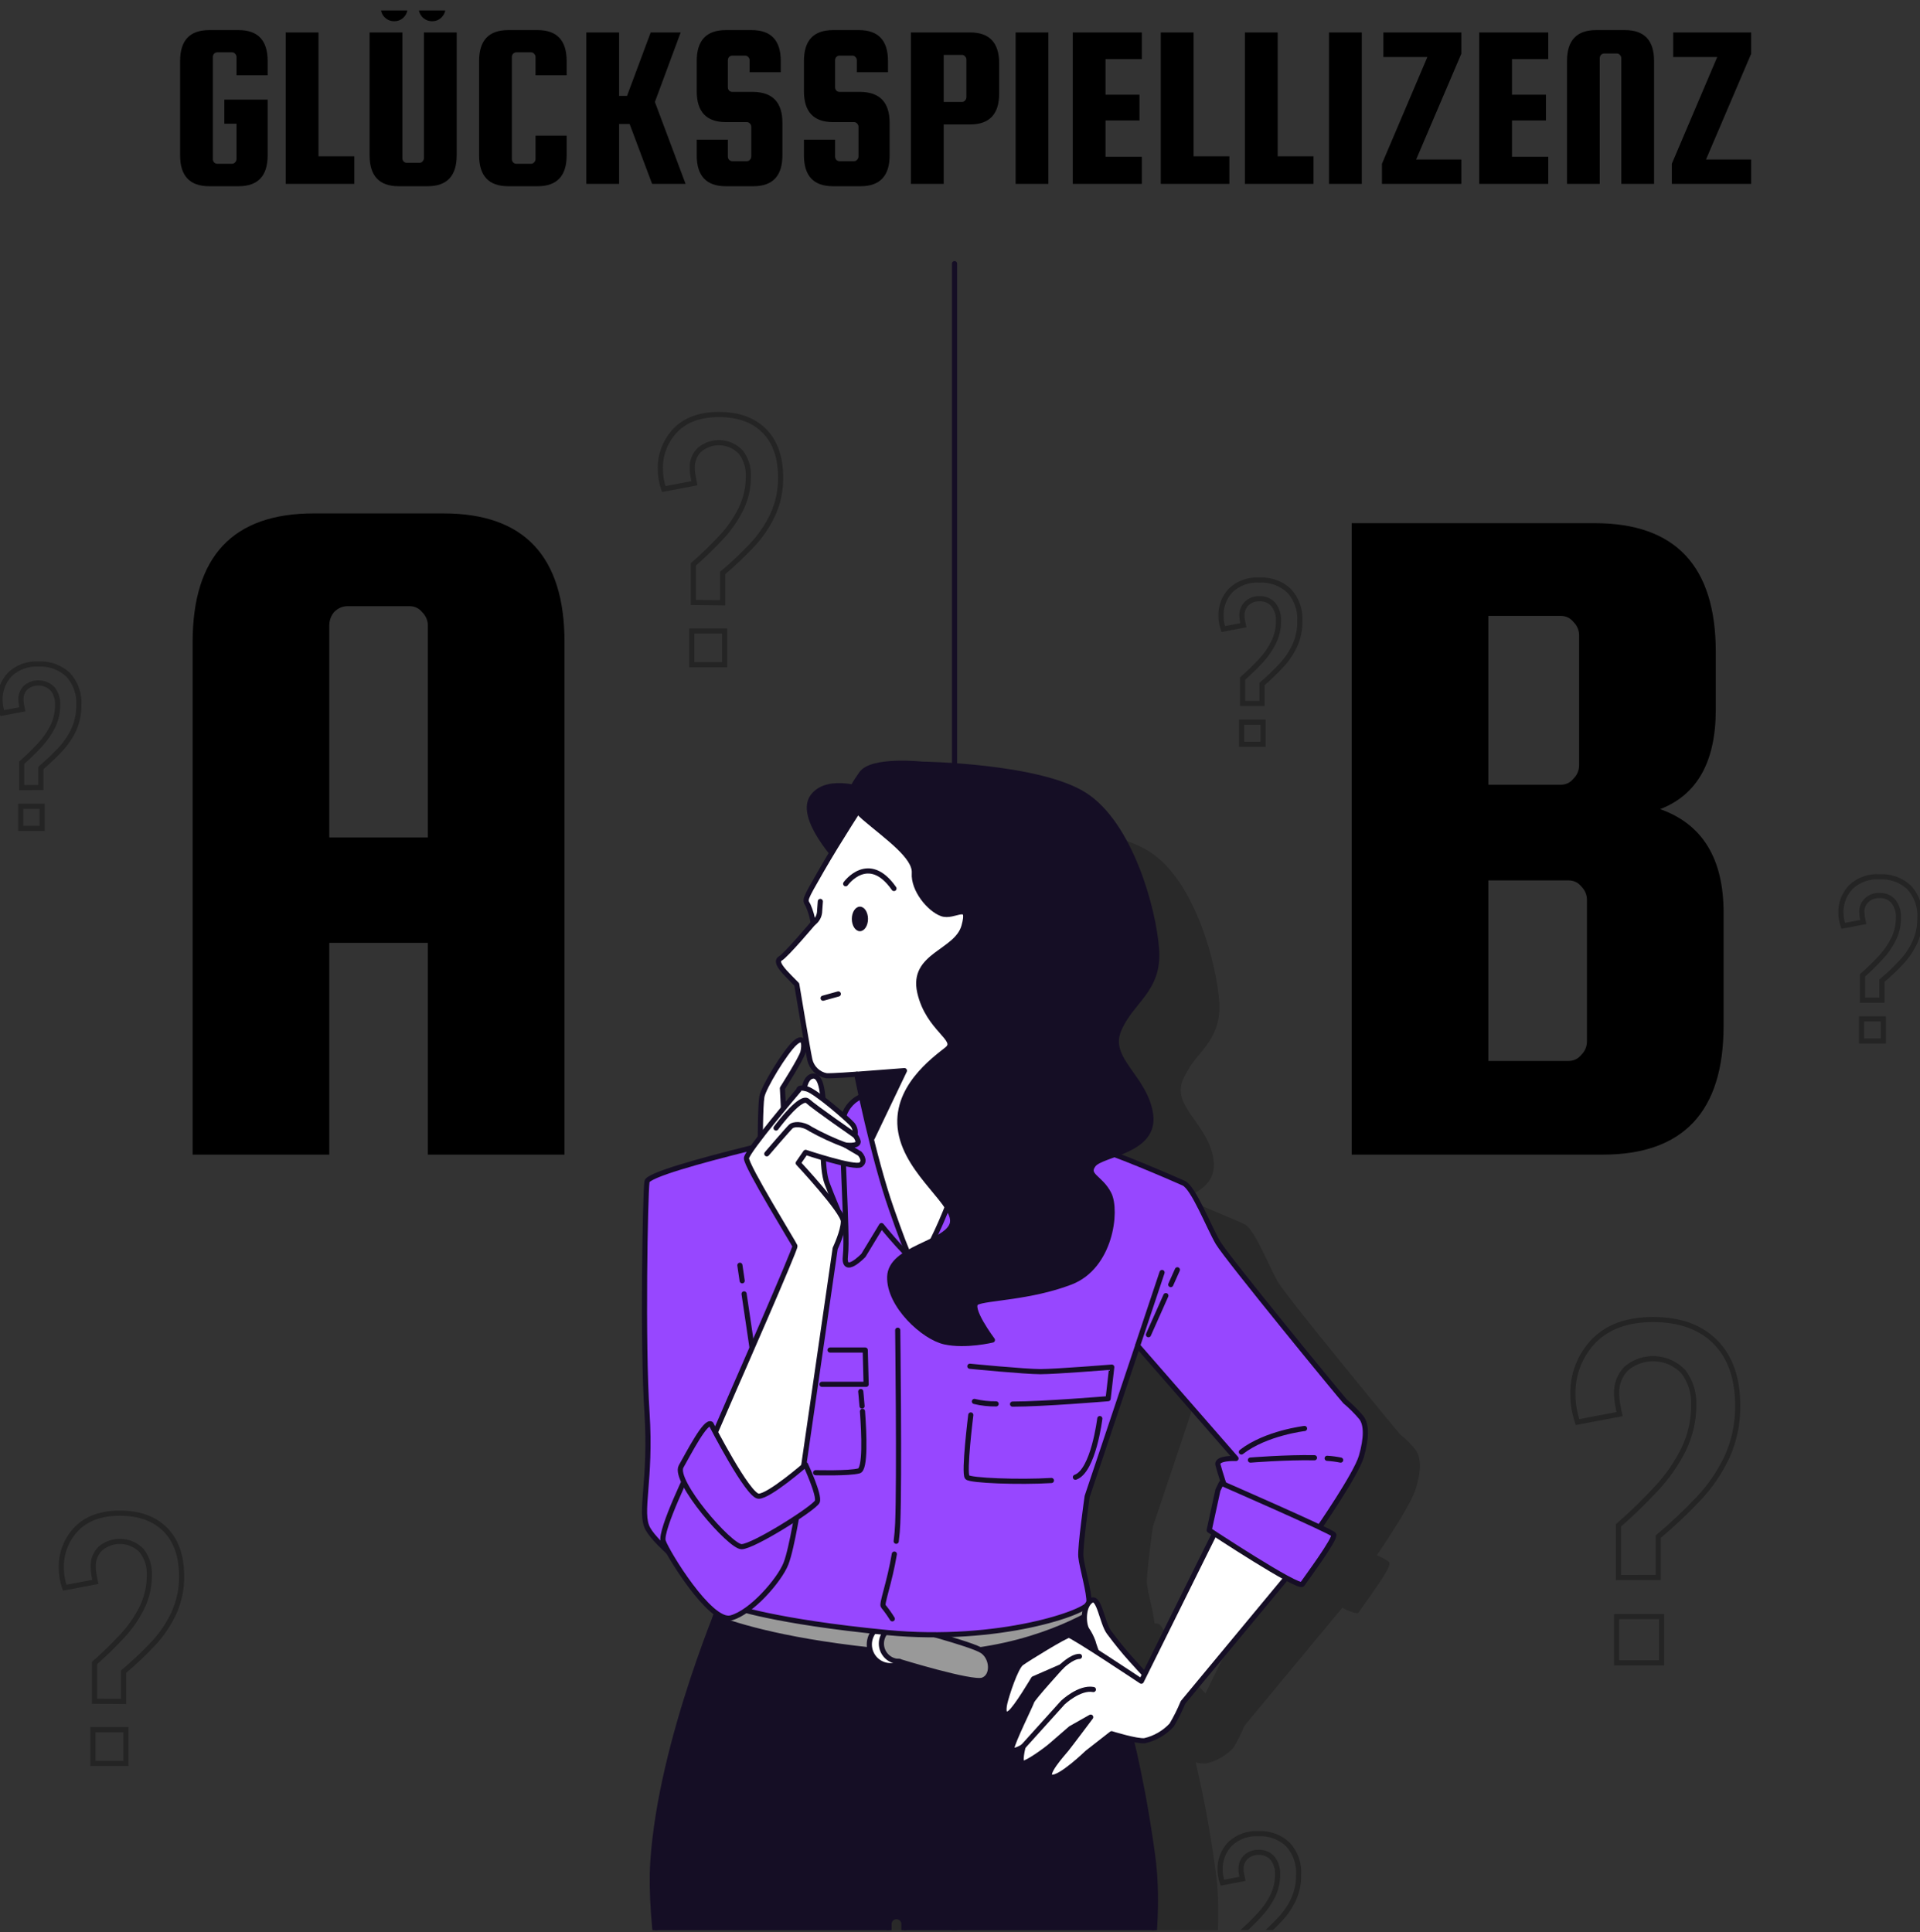 <svg width="155" height="156" viewBox="0 0 155 156" fill="none" xmlns="http://www.w3.org/2000/svg">
<rect x="0" y="0" width="155" height="156" fill="#333333" stroke="none"/>
<g clip-path="url(#clip0_2_23607)">
<path d="M77.06 21.285V181.24" stroke="#150E25" stroke-width="0.416" stroke-linecap="round" stroke-linejoin="round"/>
<g opacity="0.3">
<path d="M130.656 127.37V123.164C131.732 122.222 132.759 121.225 133.732 120.177C134.61 119.236 135.347 118.173 135.92 117.02C136.468 115.889 136.746 114.647 136.735 113.391C136.764 112.439 136.465 111.507 135.889 110.749C135.303 110.129 134.502 109.756 133.651 109.706C132.799 109.656 131.96 109.933 131.306 110.48C131.043 110.741 130.836 111.053 130.699 111.397C130.562 111.741 130.498 112.109 130.51 112.479C130.507 112.759 130.529 113.038 130.575 113.314C130.621 113.571 130.679 113.86 130.744 114.179L127.353 114.821C127.236 114.472 127.145 114.114 127.08 113.752C127.014 113.4 126.981 113.042 126.98 112.683C126.95 111.869 127.084 111.056 127.375 110.295C127.667 109.534 128.109 108.84 128.676 108.254C129.806 107.111 131.401 106.54 133.459 106.543C135.609 106.543 137.284 107.148 138.484 108.358C139.684 109.568 140.283 111.281 140.283 113.498C140.304 114.913 140.014 116.314 139.434 117.604C138.851 118.852 138.072 119.998 137.127 120.999C136.1 122.086 135.011 123.113 133.866 124.075V127.366L130.656 127.37ZM130.506 134.26V130.527H134.136V134.26H130.506Z" stroke="black" stroke-width="0.416" stroke-miterlimit="10"/>
</g>
<g opacity="0.3">
<path d="M55.974 48.644V45.568C56.761 44.882 57.512 44.156 58.224 43.392C58.867 42.706 59.406 41.928 59.823 41.085C60.222 40.26 60.425 39.353 60.415 38.436C60.44 37.745 60.227 37.067 59.812 36.514C59.385 36.059 58.8 35.785 58.178 35.748C57.556 35.712 56.943 35.916 56.467 36.318C56.273 36.508 56.122 36.735 56.022 36.987C55.922 37.239 55.876 37.508 55.886 37.779C55.884 37.981 55.901 38.183 55.936 38.382C55.967 38.575 56.009 38.767 56.059 39.017L53.583 39.486C53.498 39.235 53.431 38.978 53.383 38.717C53.336 38.463 53.311 38.206 53.31 37.948C53.287 37.354 53.385 36.761 53.597 36.206C53.81 35.651 54.134 35.145 54.548 34.718C55.373 33.885 56.537 33.469 58.039 33.469C59.608 33.469 60.829 33.91 61.703 34.791C62.577 35.673 63.016 36.924 63.018 38.544C63.033 39.576 62.821 40.599 62.395 41.539C61.971 42.449 61.404 43.285 60.715 44.015C59.965 44.811 59.171 45.563 58.335 46.268V48.671L55.974 48.644ZM55.847 53.669V50.947H58.497V53.669H55.847Z" stroke="black" stroke-width="0.416" stroke-miterlimit="10"/>
</g>
<g opacity="0.3">
<path d="M7.627 137.356V134.28C8.409 133.592 9.156 132.865 9.864 132.1C10.508 131.414 11.047 130.637 11.464 129.793C11.863 128.968 12.066 128.061 12.056 127.144C12.08 126.453 11.867 125.775 11.452 125.222C11.026 124.767 10.441 124.493 9.819 124.457C9.196 124.42 8.584 124.624 8.107 125.026C7.914 125.215 7.763 125.442 7.663 125.693C7.563 125.944 7.517 126.213 7.527 126.483C7.525 126.687 7.542 126.89 7.577 127.09C7.607 127.283 7.65 127.475 7.7 127.725L5.224 128.194C5.139 127.943 5.072 127.686 5.024 127.425C4.976 127.171 4.952 126.914 4.951 126.656C4.928 126.062 5.025 125.469 5.238 124.914C5.451 124.359 5.774 123.853 6.189 123.426C7.016 122.591 8.18 122.174 9.68 122.177C11.248 122.177 12.47 122.618 13.344 123.499C14.218 124.381 14.656 125.632 14.659 127.252C14.674 128.284 14.461 129.307 14.036 130.247C13.611 131.156 13.044 131.992 12.356 132.723C11.606 133.517 10.811 134.268 9.976 134.972V137.375L7.627 137.356ZM7.5 142.381V139.655H10.164V142.381H7.5Z" stroke="black" stroke-width="0.416" stroke-miterlimit="10"/>
</g>
<g opacity="0.3">
<path d="M100.313 56.799V54.788C100.826 54.338 101.317 53.862 101.782 53.362C102.202 52.912 102.554 52.403 102.827 51.851C103.089 51.309 103.221 50.714 103.212 50.113C103.233 49.66 103.097 49.213 102.827 48.848C102.688 48.679 102.511 48.546 102.311 48.458C102.11 48.371 101.892 48.332 101.674 48.344C101.485 48.337 101.297 48.367 101.12 48.433C100.943 48.499 100.781 48.6 100.644 48.729C100.517 48.853 100.417 49.003 100.351 49.167C100.285 49.332 100.254 49.509 100.259 49.686C100.259 49.815 100.271 49.944 100.294 50.071C100.313 50.194 100.34 50.332 100.374 50.482L98.752 50.794C98.694 50.627 98.651 50.456 98.621 50.282C98.588 50.114 98.572 49.943 98.571 49.771C98.554 49.383 98.615 48.996 98.751 48.633C98.887 48.269 99.096 47.937 99.363 47.656C99.671 47.369 100.035 47.148 100.432 47.007C100.829 46.866 101.25 46.809 101.67 46.837C102.109 46.81 102.548 46.874 102.961 47.023C103.375 47.173 103.753 47.405 104.073 47.706C104.374 48.037 104.605 48.425 104.753 48.847C104.901 49.269 104.963 49.717 104.934 50.163C104.945 50.84 104.806 51.511 104.527 52.128C104.248 52.724 103.876 53.272 103.423 53.75C102.938 54.27 102.425 54.763 101.885 55.227V56.799H100.313ZM100.232 60.094V58.31H101.97V60.094H100.232Z" stroke="black" stroke-width="0.416" stroke-miterlimit="10"/>
</g>
<g opacity="0.3">
<path d="M100.24 158.041V156.026C100.755 155.571 101.245 155.088 101.709 154.58C102.129 154.13 102.482 153.621 102.754 153.069C103.016 152.529 103.147 151.935 103.139 151.335C103.16 150.881 103.024 150.433 102.754 150.067C102.615 149.898 102.438 149.764 102.238 149.677C102.038 149.589 101.819 149.55 101.601 149.563C101.412 149.555 101.224 149.585 101.047 149.652C100.87 149.718 100.708 149.818 100.571 149.947C100.444 150.072 100.345 150.221 100.278 150.386C100.212 150.551 100.181 150.727 100.186 150.905C100.186 151.034 100.198 151.162 100.221 151.289C100.239 151.412 100.266 151.551 100.302 151.704L98.679 152.012C98.621 151.846 98.577 151.674 98.548 151.501C98.515 151.332 98.499 151.161 98.498 150.989C98.483 150.6 98.547 150.211 98.686 149.847C98.826 149.483 99.038 149.151 99.309 148.871C99.615 148.586 99.976 148.367 100.369 148.226C100.762 148.085 101.18 148.026 101.597 148.052C102.033 148.029 102.468 148.095 102.877 148.246C103.286 148.397 103.66 148.629 103.977 148.928C104.278 149.259 104.509 149.647 104.657 150.069C104.805 150.492 104.867 150.939 104.838 151.385C104.849 152.062 104.71 152.733 104.431 153.35C104.153 153.947 103.78 154.495 103.327 154.972C102.842 155.493 102.329 155.986 101.789 156.449V158.041H100.24ZM100.159 161.332V159.548H101.897V161.332H100.159Z" stroke="black" stroke-width="0.416" stroke-miterlimit="10"/>
</g>
<g opacity="0.3">
<path d="M1.752 63.594V61.583C2.266 61.132 2.756 60.655 3.22 60.153C3.64 59.703 3.992 59.196 4.266 58.645C4.527 58.104 4.659 57.509 4.651 56.907C4.672 56.454 4.536 56.007 4.266 55.642C3.986 55.345 3.604 55.166 3.196 55.142C2.789 55.117 2.387 55.25 2.074 55.512C1.948 55.636 1.848 55.786 1.782 55.95C1.716 56.115 1.685 56.292 1.69 56.469C1.691 56.598 1.701 56.726 1.721 56.854C1.744 56.982 1.771 57.12 1.802 57.269L0.179 57.577C0.124 57.41 0.081 57.239 0.052 57.065C0.019 56.897 0.002 56.725 0.002 56.554C-0.013 56.164 0.051 55.776 0.191 55.411C0.33 55.047 0.542 54.715 0.813 54.435C1.119 54.151 1.48 53.931 1.873 53.79C2.266 53.65 2.684 53.59 3.101 53.616C3.54 53.591 3.979 53.655 4.392 53.804C4.805 53.953 5.183 54.185 5.504 54.485C5.805 54.817 6.036 55.206 6.184 55.628C6.332 56.051 6.393 56.499 6.365 56.946C6.374 57.621 6.235 58.291 5.958 58.907C5.68 59.504 5.307 60.052 4.854 60.529C4.364 61.052 3.844 61.546 3.297 62.01V63.582L1.752 63.594ZM1.671 66.888V65.101H3.405V66.888H1.671Z" stroke="black" stroke-width="0.416" stroke-miterlimit="10"/>
</g>
<g opacity="0.3">
<path d="M150.361 80.76V78.745C150.876 78.297 151.366 77.821 151.829 77.319C152.25 76.869 152.602 76.36 152.875 75.808C153.137 75.268 153.269 74.674 153.26 74.074C153.281 73.619 153.145 73.171 152.875 72.805C152.736 72.637 152.559 72.504 152.358 72.417C152.158 72.33 151.94 72.292 151.722 72.305C151.533 72.297 151.343 72.327 151.166 72.393C150.988 72.459 150.826 72.56 150.688 72.69C150.56 72.814 150.46 72.963 150.394 73.128C150.328 73.293 150.297 73.469 150.303 73.647C150.303 73.776 150.315 73.905 150.338 74.032C150.357 74.158 150.384 74.293 150.418 74.447L148.796 74.754C148.74 74.587 148.696 74.416 148.665 74.243C148.634 74.074 148.617 73.903 148.615 73.732C148.601 73.342 148.665 72.954 148.805 72.59C148.944 72.226 149.156 71.894 149.426 71.613C149.734 71.326 150.098 71.105 150.495 70.964C150.892 70.823 151.313 70.766 151.733 70.794C152.171 70.768 152.61 70.831 153.023 70.981C153.435 71.13 153.813 71.362 154.133 71.663C154.433 71.994 154.664 72.382 154.812 72.804C154.96 73.226 155.022 73.674 154.994 74.12C155.005 74.797 154.866 75.468 154.586 76.085C154.308 76.682 153.936 77.23 153.483 77.707C152.994 78.23 152.474 78.723 151.926 79.184V80.76H150.361ZM150.28 84.055V82.267H152.037V84.055H150.28Z" stroke="black" stroke-width="0.416" stroke-miterlimit="10"/>
</g>
<path opacity="0.2" d="M114.265 117.046C113.973 116.678 113.645 116.341 113.285 116.039C113.17 115.939 113.07 115.846 112.989 115.769C112.908 115.693 103.9 104.758 103.162 103.505C102.942 103.12 102.673 102.563 102.393 101.967C101.585 100.283 100.974 99.072 100.432 98.825C100.393 98.806 97.617 97.576 95.499 96.768C96.829 96.238 98.24 95.434 97.963 93.616C97.763 92.301 97.052 91.309 96.425 90.405C95.656 89.317 94.995 88.379 95.487 87.195C95.825 86.454 96.27 85.767 96.81 85.157C97.675 84.088 98.567 82.977 98.433 80.901C98.248 78.098 96.568 71.147 92.773 68.744C89.243 66.51 80.566 66.341 80.085 66.333C79.605 66.325 76.063 65.949 75.233 67.156L75.121 67.317C74.942 67.564 74.778 67.82 74.629 68.086C73.576 67.906 72.196 67.917 71.461 68.921C70.558 70.151 71.927 72.243 72.861 73.419C72.611 73.83 72.365 74.246 72.134 74.645C70.8 76.952 70.777 77.006 71.05 77.471L71.088 77.537C71.271 77.93 71.4 78.347 71.473 78.775C70.662 79.732 69.331 81.243 69.031 81.412C68.969 81.446 68.915 81.493 68.874 81.551C68.833 81.61 68.807 81.677 68.797 81.747C68.743 82.131 69.181 82.627 69.746 83.181L70.235 83.677C70.304 84.061 70.658 86.211 70.934 87.795C70.919 87.775 70.901 87.758 70.881 87.745C70.585 87.564 70.227 87.895 70.112 87.999C69.343 88.698 67.647 91.459 67.509 92.228C67.412 93.266 67.37 94.308 67.382 95.35C67.19 95.596 67.017 95.83 66.867 96.042C62.657 97.084 58.685 98.218 58.6 98.81C58.462 99.787 58.247 111.386 58.6 116.742C58.725 118.729 58.694 120.723 58.508 122.705C58.389 124.178 58.312 125.151 58.693 125.835C59.142 126.509 59.682 127.118 60.296 127.646C61.046 128.976 62.603 131.349 63.964 132.375C63.937 132.44 63.914 132.506 63.887 132.575C62.407 136.377 59.519 144.54 59.062 151.534C58.447 160.961 64.341 181.062 64.398 181.262C64.409 181.3 64.432 181.334 64.464 181.359C64.496 181.383 64.535 181.396 64.575 181.396H77.544C77.593 181.396 77.64 181.377 77.674 181.342C77.709 181.308 77.728 181.261 77.728 181.212V156.409C77.728 156.307 77.769 156.209 77.841 156.137C77.913 156.065 78.011 156.024 78.113 156.024C78.215 156.024 78.312 156.065 78.385 156.137C78.457 156.209 78.497 156.307 78.497 156.409V181.235C78.498 181.283 78.518 181.33 78.552 181.364C78.587 181.399 78.633 181.418 78.682 181.419H91.65C91.686 181.42 91.722 181.409 91.752 181.389C91.782 181.37 91.806 181.341 91.819 181.308C91.9 181.123 99.728 162.914 98.14 151.099C97.702 147.835 97.129 144.878 96.529 142.302C96.802 142.367 97.083 142.394 97.364 142.383C98.219 142.191 98.995 141.742 99.586 141.095C99.925 140.53 100.22 139.94 100.47 139.33L108.367 129.803C108.72 130.023 109.111 130.174 109.521 130.245C109.555 130.25 109.591 130.245 109.622 130.23C109.654 130.214 109.68 130.19 109.698 130.16C109.744 130.087 109.867 129.918 110.028 129.695C112.208 126.65 112.274 126.304 112.12 126.1C111.817 125.893 111.494 125.716 111.155 125.574C111.87 124.512 113.939 121.402 114.292 120.214C114.742 118.753 114.742 117.669 114.265 117.046ZM103.115 122.148L102.846 122.69C102.844 122.704 102.844 122.718 102.846 122.732L102.17 125.835C102.162 125.872 102.166 125.909 102.18 125.944C102.195 125.978 102.219 126.007 102.25 126.027L102.523 126.208L97.31 136.731C96.891 136.274 96.291 135.616 96.01 135.282L95.945 135.205C95.764 134.993 95.391 134.551 94.738 133.667C94.514 133.288 94.343 132.881 94.23 132.456C94.003 131.764 93.826 131.218 93.48 131.102C93.394 131.07 93.298 131.07 93.211 131.102C93.13 130.482 93.013 129.867 92.861 129.261C92.746 128.807 92.655 128.348 92.588 127.884C92.523 127.146 93.073 123.271 93.069 123.271L96.883 111.902L104.023 120.091C103.638 120.11 103.135 120.179 102.935 120.425C102.891 120.478 102.861 120.541 102.846 120.607C102.831 120.674 102.833 120.744 102.85 120.81C102.923 121.094 103.081 121.602 103.235 122.04C103.205 122.045 103.177 122.057 103.154 122.076C103.131 122.095 103.114 122.12 103.104 122.148H103.115ZM71.234 89.467C71.314 89.811 71.492 90.124 71.747 90.369C72.001 90.613 72.322 90.778 72.668 90.844C73.053 90.867 74.414 90.771 74.895 90.736C74.945 90.974 75.045 91.474 75.191 92.147C74.62 92.42 74.169 92.891 73.922 93.473C73.537 93.124 73.045 92.704 72.588 92.374C72.507 91.416 72.33 90.855 72.034 90.621C71.965 90.564 71.883 90.525 71.795 90.506C71.708 90.487 71.617 90.49 71.53 90.513C71.146 90.601 70.934 90.967 70.815 91.432C70.748 91.42 70.678 91.423 70.611 91.441C70.545 91.459 70.483 91.491 70.431 91.536C70.388 91.576 70.362 91.631 70.358 91.689C70.181 91.893 69.873 92.258 69.508 92.697L69.454 91.678C69.708 91.293 70.915 89.371 71.038 88.875C71.038 88.848 71.061 88.767 71.081 88.664C71.134 89.044 71.192 89.337 71.223 89.471L71.234 89.467Z" fill="black"/>
<path d="M93.054 149.858C91.389 137.455 87.909 129.396 87.909 129.396L58.631 128.389C58.631 128.389 53.356 140.419 52.706 150.304C52.057 160.189 58.262 181.212 58.262 181.212H71.773V155.348C71.773 155.189 71.836 155.037 71.948 154.924C72.061 154.812 72.213 154.749 72.373 154.749C72.532 154.749 72.684 154.812 72.797 154.924C72.909 155.037 72.972 155.189 72.972 155.348V181.212H86.487C86.487 181.212 94.722 162.269 93.054 149.858Z" fill="#150E25" stroke="#150E25" stroke-width="0.416" stroke-linecap="round" stroke-linejoin="round"/>
<path d="M87.91 129.396L58.632 128.389C58.632 128.389 58.27 129.215 57.724 130.607C59.401 131.265 63.695 132.629 71.865 133.383C80.035 134.137 85.764 131.553 88.217 130.153C88.025 129.657 87.91 129.396 87.91 129.396Z" fill="#999999" stroke="#150E25" stroke-width="0.416" stroke-linecap="round" stroke-linejoin="round"/>
<path d="M72.596 134.147C72.596 134.147 78.444 135.951 79.324 135.658C80.205 135.366 80.155 133.901 79.324 133.313C78.494 132.725 72.827 131.283 72.827 131.283C72.827 131.283 71.458 131.018 70.923 131.668C70.701 131.99 70.595 132.377 70.621 132.768C70.648 133.158 70.806 133.528 71.07 133.817C71.508 134.144 72.596 134.147 72.596 134.147Z" fill="#999999" stroke="#150E25" stroke-width="0.416" stroke-linecap="round" stroke-linejoin="round"/>
<path d="M72.595 134.148C72.213 134.148 71.846 133.996 71.576 133.726C71.305 133.455 71.153 133.089 71.153 132.706C71.153 132.324 71.305 131.957 71.576 131.687C71.846 131.416 72.213 131.264 72.595 131.264C72.672 131.265 72.749 131.271 72.826 131.284C72.563 131.143 72.27 131.069 71.972 131.068C71.741 131.057 71.51 131.093 71.293 131.174C71.076 131.255 70.878 131.379 70.71 131.539C70.543 131.699 70.409 131.891 70.318 132.104C70.227 132.317 70.18 132.546 70.18 132.777C70.18 133.009 70.227 133.238 70.318 133.451C70.409 133.664 70.543 133.856 70.71 134.015C70.878 134.175 71.076 134.299 71.293 134.38C71.51 134.461 71.741 134.497 71.972 134.486C72.434 134.486 72.311 134.586 72.626 134.313C72.449 134.383 72.799 134.148 72.595 134.148Z" fill="white" stroke="#150E25" stroke-width="0.416" stroke-linecap="round" stroke-linejoin="round"/>
<path d="M68.801 90.79C68.801 90.79 52.376 94.366 52.23 95.404C52.084 96.442 51.864 108.511 52.23 114.043C52.595 119.576 51.572 122.118 52.303 123.44C53.033 124.763 56.236 127.223 56.67 127.589C57.105 127.954 59.073 129.699 59.073 129.699C59.073 129.699 62.495 130.937 71.6 131.814C80.704 132.691 87.836 130.138 87.909 129.411C87.982 128.684 87.329 126.497 87.256 125.697C87.183 124.897 87.767 120.818 87.767 120.818L91.843 108.657L99.782 117.758C99.782 117.758 98.179 117.684 98.325 118.269C98.471 118.853 98.978 120.36 98.978 120.36L106.407 123.49C106.407 123.49 109.482 119.049 109.902 117.592C110.321 116.135 110.34 115.043 109.902 114.463C109.503 113.988 109.065 113.55 108.59 113.151C108.302 112.859 99.052 101.575 98.325 100.337C97.598 99.099 96.356 95.892 95.557 95.531C94.757 95.169 89.22 92.766 88.213 92.678C87.206 92.59 80.493 89.544 68.801 90.79Z" fill="#9747FF" stroke="#150E25" stroke-width="0.416" stroke-linecap="round" stroke-linejoin="round"/>
<path d="M59.915 103.413L59.73 102.159" stroke="#150E25" stroke-width="0.416" stroke-linecap="round" stroke-linejoin="round"/>
<path d="M61.042 111.044L60.069 104.47" stroke="#150E25" stroke-width="0.416" stroke-linecap="round" stroke-linejoin="round"/>
<path d="M91.842 108.642L93.811 102.744" stroke="#150E25" stroke-width="0.416" stroke-linecap="round" stroke-linejoin="round"/>
<path d="M94.515 103.72L95.049 102.524" stroke="#150E25" stroke-width="0.416" stroke-linecap="round" stroke-linejoin="round"/>
<path d="M92.715 107.765L94.119 104.612" stroke="#150E25" stroke-width="0.416" stroke-linecap="round" stroke-linejoin="round"/>
<path d="M72.199 125.478C71.815 127.784 71.142 129.522 71.307 129.684C71.571 130.009 71.814 130.35 72.034 130.706" stroke="#150E25" stroke-width="0.416" stroke-linecap="round" stroke-linejoin="round"/>
<path d="M72.473 107.403C72.473 107.403 72.619 119.491 72.473 122.986C72.453 123.486 72.411 123.974 72.35 124.443" stroke="#150E25" stroke-width="0.416" stroke-linecap="round" stroke-linejoin="round"/>
<path d="M80.416 113.351C79.826 113.36 79.236 113.294 78.663 113.155" stroke="#150E25" stroke-width="0.416" stroke-linecap="round" stroke-linejoin="round"/>
<path d="M78.297 110.313C78.297 110.313 82.742 110.748 83.984 110.748C85.226 110.748 89.751 110.383 89.751 110.383L89.459 112.932C89.459 112.932 84.215 113.37 81.742 113.37" stroke="#150E25" stroke-width="0.416" stroke-linecap="round" stroke-linejoin="round"/>
<path d="M86.817 119.273C88.275 118.762 88.786 114.54 88.786 114.54" stroke="#150E25" stroke-width="0.416" stroke-linecap="round" stroke-linejoin="round"/>
<path d="M78.371 114.247C78.371 114.247 77.79 118.907 78.082 119.272C78.297 119.545 82.285 119.695 84.88 119.537" stroke="#150E25" stroke-width="0.416" stroke-linecap="round" stroke-linejoin="round"/>
<path d="M67.013 109.003H69.85L69.923 111.771H66.356" stroke="#150E25" stroke-width="0.416" stroke-linecap="round" stroke-linejoin="round"/>
<path d="M69.627 113.955C69.762 115.808 69.877 118.615 69.343 118.761C68.539 118.98 65.848 118.907 65.848 118.907" stroke="#150E25" stroke-width="0.416" stroke-linecap="round" stroke-linejoin="round"/>
<path d="M69.488 112.355C69.488 112.355 69.538 112.832 69.592 113.528" stroke="#150E25" stroke-width="0.416" stroke-linecap="round" stroke-linejoin="round"/>
<path d="M107.141 117.746C107.507 117.768 107.87 117.816 108.229 117.888" stroke="#150E25" stroke-width="0.416" stroke-linecap="round" stroke-linejoin="round"/>
<path d="M100.947 117.889C100.947 117.889 103.815 117.654 106.118 117.7" stroke="#150E25" stroke-width="0.416" stroke-linecap="round" stroke-linejoin="round"/>
<path d="M105.315 115.339C105.315 115.339 102.185 115.704 100.216 117.234" stroke="#150E25" stroke-width="0.416" stroke-linecap="round" stroke-linejoin="round"/>
<path d="M70.162 63.907C70.162 63.907 66.859 62.612 65.609 64.319C64.36 66.026 67.836 69.659 67.836 69.659L72.565 63.892L70.162 63.907Z" fill="#150E25" stroke="#150E25" stroke-width="0.416" stroke-linecap="round" stroke-linejoin="round"/>
<path d="M69.681 88.468C69.306 88.605 68.968 88.828 68.694 89.119C68.42 89.41 68.218 89.761 68.104 90.144C67.812 91.382 68.466 99.61 68.251 101.359C68.035 103.109 69.704 101.359 69.704 101.359L71.161 98.956C71.161 98.956 73.737 102.14 74.198 101.967C74.66 101.794 76.259 99.683 76.551 99.975C76.844 100.267 78.735 103.543 78.954 101.579C79.174 99.614 81.065 95.096 80.266 91.236C79.466 87.376 78.608 88.16 78.608 88.16L69.681 88.468Z" fill="#9747FF" stroke="#150E25" stroke-width="0.416" stroke-linecap="round" stroke-linejoin="round"/>
<path d="M69.758 64.714C69.758 64.714 67.759 67.767 66.321 70.266C64.883 72.765 64.968 72.623 65.233 73.088C65.436 73.548 65.577 74.033 65.652 74.53C65.652 74.53 63.464 77.125 62.999 77.387C62.534 77.648 63.226 78.371 63.768 78.925L64.322 79.486C64.322 79.486 65.21 84.823 65.379 85.576C65.454 85.894 65.618 86.183 65.852 86.41C66.087 86.637 66.382 86.792 66.701 86.856C67.144 86.887 69.162 86.733 69.162 86.733C69.162 86.733 70.473 93.37 71.954 97.591C73.434 101.813 73.734 102.336 74.18 101.963C74.626 101.59 76.921 97.591 78.774 90.255C80.627 82.919 81.12 82.519 81.12 82.519C81.12 82.519 82.5 74.519 80.166 70.716C77.832 66.913 72.615 63.207 69.758 64.714Z" fill="white" stroke="#150E25" stroke-width="0.416" stroke-linecap="round" stroke-linejoin="round"/>
<path d="M70.073 74.196C70.073 74.742 69.781 75.188 69.42 75.188C69.058 75.188 68.766 74.742 68.766 74.196C68.766 73.65 69.058 73.204 69.42 73.204C69.781 73.204 70.073 73.646 70.073 74.196Z" fill="#150E25"/>
<path d="M72.169 71.739C70.112 68.79 68.27 71.354 68.27 71.354" stroke="#150E25" stroke-width="0.416" stroke-linecap="round" stroke-linejoin="round"/>
<path d="M65.656 74.53C65.815 74.415 65.945 74.265 66.035 74.09C66.124 73.916 66.171 73.722 66.171 73.526L66.225 72.784" stroke="#150E25" stroke-width="0.416" stroke-linecap="round" stroke-linejoin="round"/>
<path d="M69.181 86.737L73.014 86.445L70.419 91.87L69.181 86.737Z" fill="#150E25" stroke="#150E25" stroke-width="0.416" stroke-linecap="round" stroke-linejoin="round"/>
<path d="M66.448 80.594L67.678 80.252" stroke="#150E25" stroke-width="0.416" stroke-linecap="round" stroke-linejoin="round"/>
<path d="M74.429 61.7C74.429 61.7 70.373 61.266 69.546 62.469C68.72 63.673 68.008 64.515 69.816 66.057C71.623 67.598 73.906 69.167 73.814 70.497C73.722 71.828 75.021 73.404 76.032 73.773C77.044 74.142 78.412 72.677 77.82 74.788C77.228 76.899 73.572 77.095 74.252 80.109C74.933 83.124 77.478 83.904 76.456 84.723C75.433 85.542 72.122 87.887 72.715 91.371C73.307 94.854 77.382 97.299 76.863 98.856C76.344 100.414 71.899 100.779 71.826 103.086C71.753 105.393 74.568 107.976 76.271 108.345C77.974 108.715 80.116 108.195 80.116 108.195C80.116 108.195 78.116 105.531 78.859 105.158C79.6 104.785 83.157 104.774 86.417 103.528C89.678 102.282 90.197 97.761 89.528 96.415C88.859 95.069 87.605 94.931 88.27 94.043C88.936 93.155 93.326 92.97 92.884 89.963C92.442 86.957 89.328 85.553 90.312 83.174C91.296 80.794 93.584 79.986 93.369 76.703C93.153 73.419 91.25 66.533 87.552 64.18C83.853 61.827 74.429 61.7 74.429 61.7Z" fill="#150E25" stroke="#150E25" stroke-width="0.416" stroke-linecap="round" stroke-linejoin="round"/>
<path d="M55.797 118.399C55.797 118.399 53.248 123.567 53.54 124.443C53.833 125.32 57.328 131.068 59 130.634C60.672 130.199 62.933 127.558 63.445 126.262C63.956 124.966 64.537 121.091 64.537 121.091C64.537 121.091 60.603 121.994 59.584 121.691C58.566 121.387 55.797 118.399 55.797 118.399Z" fill="#9747FF" stroke="#150E25" stroke-width="0.416" stroke-linecap="round" stroke-linejoin="round"/>
<path d="M67.597 97.591C67.597 97.591 67.258 96.822 66.774 95.557C66.29 94.292 66.486 91.493 66.486 90.09C66.486 88.686 66.39 86.703 65.567 86.895C64.744 87.087 64.798 88.975 64.936 89.898C65.075 90.82 64.64 93.658 64.425 93.908C64.285 94.073 64.163 94.254 64.064 94.446C64.064 94.446 65.951 97.929 66.678 98.606C67.405 99.283 67.597 97.591 67.597 97.591Z" fill="white" stroke="#150E25" stroke-width="0.416" stroke-linecap="round" stroke-linejoin="round"/>
<path d="M61.376 92.381C61.376 92.381 61.376 89.263 61.507 88.536C61.637 87.81 63.364 84.953 64.16 84.226C64.956 83.5 64.956 84.422 64.821 84.953C64.686 85.484 63.164 87.871 63.164 87.871L63.298 90.459L61.376 92.381Z" fill="white" stroke="#150E25" stroke-width="0.416" stroke-linecap="round" stroke-linejoin="round"/>
<path d="M64.491 88.006C64.491 88.006 60.315 92.912 60.261 93.508C60.208 94.104 64.106 100.406 64.175 100.606C64.245 100.806 59.27 112.14 59.27 112.14L56.882 117.646C56.882 117.646 58.739 120.629 59.6 121.691C60.461 122.752 61.192 122.883 61.853 122.552C62.514 122.221 64.571 120.495 64.571 120.495L67.424 100.802C67.424 100.802 68.086 99.41 68.086 98.614C68.086 97.818 64.441 93.908 64.441 93.908L65.037 93.043C65.037 93.043 69.016 94.37 69.481 94.039C69.946 93.708 69.4 93.139 69.4 93.139L68.22 92.447C68.22 92.447 69.281 92.609 69.281 92.182C69.234 91.987 69.144 91.806 69.016 91.651C69.05 91.502 69.05 91.347 69.016 91.198C68.981 91.048 68.913 90.909 68.816 90.79C68.485 90.406 65.871 88.122 65.144 87.922C64.418 87.722 64.491 88.006 64.491 88.006Z" fill="white" stroke="#150E25" stroke-width="0.416" stroke-linecap="round" stroke-linejoin="round"/>
<path d="M68.989 91.651C68.989 91.651 65.736 89.394 65.21 88.906C64.683 88.418 62.987 90.628 62.649 91.078" fill="white"/>
<path d="M68.989 91.651C68.989 91.651 65.736 89.394 65.21 88.906C64.683 88.418 62.987 90.628 62.649 91.078" stroke="#150E25" stroke-width="0.416" stroke-linecap="round" stroke-linejoin="round"/>
<path d="M68.22 92.447C67.264 92.089 66.336 91.66 65.444 91.163C64.729 90.674 64.052 90.778 63.864 90.936C63.675 91.093 61.903 93.162 61.903 93.162" fill="white"/>
<path d="M68.22 92.447C67.264 92.089 66.336 91.66 65.444 91.163C64.729 90.674 64.052 90.778 63.864 90.936C63.675 91.093 61.903 93.162 61.903 93.162" stroke="#150E25" stroke-width="0.416" stroke-linecap="round" stroke-linejoin="round"/>
<path d="M57.401 114.977C57.401 114.977 60.385 120.806 61.246 120.806C62.107 120.806 65.033 118.257 65.033 118.257C65.033 118.257 66.186 120.733 65.979 121.24C65.771 121.748 60.811 124.881 59.866 124.881C58.92 124.881 54.329 119.568 54.986 118.403C55.644 117.238 56.963 114.685 57.401 114.977Z" fill="#9747FF" stroke="#150E25" stroke-width="0.416" stroke-linecap="round" stroke-linejoin="round"/>
<path d="M92.7 135.505C92.7 135.505 91.346 134.048 90.862 133.475C90.701 133.279 90.308 132.833 89.532 131.798C88.959 131.029 88.732 128.788 88.075 129.238C87.417 129.688 87.452 131.053 87.721 131.545C87.941 131.867 88.12 132.215 88.251 132.583C88.282 132.802 89.082 134.89 89.082 134.89C89.082 134.89 92.012 137.689 92.196 137.077C92.381 136.466 92.7 135.505 92.7 135.505Z" fill="white" stroke="#150E25" stroke-width="0.416" stroke-linecap="round" stroke-linejoin="round"/>
<path d="M98.39 123.129L92.138 135.74C92.138 135.74 86.579 132.037 86.298 132.037C86.017 132.037 82.926 133.937 82.453 134.286C81.98 134.636 81.257 136.889 81.115 137.52C80.973 138.151 81.046 138.646 81.538 138.289C82.03 137.931 83.438 135.548 83.438 135.548L85.687 134.567C85.687 134.567 83.38 137.097 83.295 137.378C83.211 137.658 81.68 140.75 81.68 141.173C81.68 141.595 82.592 141.03 82.592 141.03C82.592 141.03 82.242 142.368 82.592 142.368C82.942 142.368 84.422 141.315 84.898 140.892L86.436 139.558L88.051 138.643C88.051 138.643 86.367 140.892 86.083 141.242C85.798 141.592 84.187 143.353 84.891 143.491C85.594 143.629 87.771 141.522 87.771 141.522L89.739 139.984C89.739 139.984 91.777 140.619 92.411 140.546C93.248 140.352 94.008 139.911 94.591 139.281C94.939 138.695 95.243 138.084 95.502 137.455L104.711 126.351L98.39 123.129Z" fill="white" stroke="#150E25" stroke-width="0.416" stroke-linecap="round" stroke-linejoin="round"/>
<path d="M82.573 141.049L85.806 137.466C85.806 137.466 87.144 136.201 88.267 136.413" fill="white"/>
<path d="M82.573 141.049L85.806 137.466C85.806 137.466 87.144 136.201 88.267 136.413" stroke="#150E25" stroke-width="0.416" stroke-linecap="round" stroke-linejoin="round"/>
<path d="M85.668 134.587C85.668 134.587 86.51 133.741 87.144 133.741Z" fill="white"/>
<path d="M85.668 134.587C85.668 134.587 86.51 133.741 87.144 133.741" stroke="#150E25" stroke-width="0.416" stroke-linecap="round" stroke-linejoin="round"/>
<path d="M98.321 120.314L97.617 123.548C97.617 123.548 104.857 128.327 105.138 127.908C105.418 127.489 107.879 124.182 107.667 123.901C107.456 123.621 98.594 119.753 98.594 119.753L98.321 120.314Z" fill="#9747FF" stroke="#150E25" stroke-width="0.416" stroke-linecap="round" stroke-linejoin="round"/>
<path d="M35.802 41.454C42.316 41.454 45.574 44.922 45.574 51.856V93.227H34.541V76.127H26.582V93.227H15.55V51.856C15.55 44.922 18.808 41.454 25.322 41.454H35.802ZM26.582 67.616H34.541V50.517C34.541 50.096 34.384 49.728 34.069 49.413C33.806 49.098 33.464 48.941 33.044 48.941H28.08C27.659 48.941 27.292 49.098 26.977 49.413C26.714 49.728 26.582 50.096 26.582 50.517V67.616Z" fill="black"/>
<path d="M134.022 65.331C137.437 66.539 139.144 69.324 139.144 73.684V82.825C139.144 89.759 135.887 93.227 129.373 93.227H109.121V42.242H128.742C135.256 42.242 138.514 45.71 138.514 52.644V57.293C138.514 61.496 137.016 64.175 134.022 65.331ZM125.984 49.728H120.153V63.361H125.984C126.404 63.361 126.746 63.203 127.009 62.888C127.324 62.573 127.481 62.205 127.481 61.785V51.304C127.481 50.884 127.324 50.517 127.009 50.201C126.746 49.886 126.404 49.728 125.984 49.728ZM128.112 84.086V72.659C128.112 72.239 127.954 71.871 127.639 71.556C127.376 71.241 127.035 71.084 126.615 71.084H120.153V85.662H126.615C127.035 85.662 127.376 85.504 127.639 85.189C127.954 84.874 128.112 84.506 128.112 84.086Z" fill="black"/>
<path d="M18.111 9.99V8.044H21.607V12.541C21.607 14.204 20.826 15.036 19.264 15.036H16.883C15.321 15.036 14.54 14.204 14.54 12.541V4.926C14.54 3.263 15.321 2.431 16.883 2.431H19.264C20.826 2.431 21.607 3.263 21.607 4.926V6.078H19.094V4.604C19.094 4.504 19.056 4.415 18.98 4.34C18.917 4.264 18.835 4.226 18.735 4.226H17.544C17.443 4.226 17.355 4.264 17.28 4.34C17.217 4.415 17.185 4.504 17.185 4.604V12.844C17.185 12.944 17.217 13.033 17.28 13.108C17.355 13.184 17.443 13.222 17.544 13.222H18.735C18.835 13.222 18.917 13.184 18.98 13.108C19.056 13.033 19.094 12.944 19.094 12.844V9.99H18.111ZM25.711 12.617H28.602V14.847H23.066V2.62H25.711V12.617ZM34.222 2.62H36.868V12.541C36.868 14.204 36.087 15.036 34.524 15.036H32.181C30.619 15.036 29.838 14.204 29.838 12.541V2.62H32.483V12.768C32.483 12.869 32.515 12.957 32.578 13.033C32.654 13.108 32.742 13.146 32.843 13.146H33.863C33.964 13.146 34.046 13.108 34.109 13.033C34.184 12.957 34.222 12.869 34.222 12.768V2.62ZM31.822 -0.441C32.124 -0.441 32.376 -0.334 32.578 -0.12C32.792 0.094 32.899 0.352 32.899 0.655C32.899 0.945 32.792 1.197 32.578 1.411C32.376 1.612 32.124 1.713 31.822 1.713C31.532 1.713 31.28 1.612 31.066 1.411C30.852 1.197 30.745 0.945 30.745 0.655C30.745 0.352 30.852 0.094 31.066 -0.12C31.28 -0.334 31.532 -0.441 31.822 -0.441ZM34.883 -0.441C35.186 -0.441 35.438 -0.334 35.639 -0.12C35.853 0.094 35.961 0.352 35.961 0.655C35.961 0.945 35.853 1.197 35.639 1.411C35.438 1.612 35.186 1.713 34.883 1.713C34.594 1.713 34.342 1.612 34.127 1.411C33.913 1.197 33.806 0.945 33.806 0.655C33.806 0.352 33.913 0.094 34.127 -0.12C34.342 -0.334 34.594 -0.441 34.883 -0.441ZM43.232 12.844V10.954H45.745V12.541C45.745 14.204 44.964 15.036 43.402 15.036H41.021C39.459 15.036 38.678 14.204 38.678 12.541V4.926C38.678 3.263 39.459 2.431 41.021 2.431H43.402C44.964 2.431 45.745 3.263 45.745 4.926V6.078H43.232V4.604C43.232 4.504 43.194 4.415 43.119 4.34C43.056 4.264 42.974 4.226 42.873 4.226H41.683C41.582 4.226 41.494 4.264 41.418 4.34C41.355 4.415 41.324 4.504 41.324 4.604V12.844C41.324 12.944 41.355 13.033 41.418 13.108C41.494 13.184 41.582 13.222 41.683 13.222H42.873C42.974 13.222 43.056 13.184 43.119 13.108C43.194 13.033 43.232 12.944 43.232 12.844ZM54.949 2.62L52.87 8.233L55.346 14.847H52.643L50.829 10.009H49.979V14.847H47.333V2.62H49.979V7.741H50.621L52.53 2.62H54.949ZM63.031 5.833H60.517V4.869C60.517 4.768 60.48 4.68 60.404 4.604C60.341 4.529 60.259 4.491 60.158 4.491H59.119C59.018 4.491 58.93 4.529 58.854 4.604C58.791 4.68 58.76 4.768 58.76 4.869V7.042C58.76 7.143 58.791 7.231 58.854 7.307C58.93 7.382 59.018 7.42 59.119 7.42H60.82C62.382 7.445 63.163 8.277 63.163 9.914V12.541C63.163 14.204 62.382 15.036 60.82 15.036H58.59C57.028 15.036 56.246 14.204 56.246 12.541V11.275H58.76V12.636C58.76 12.736 58.791 12.825 58.854 12.9C58.93 12.976 59.018 13.014 59.119 13.014H60.291C60.391 13.014 60.473 12.976 60.536 12.9C60.612 12.825 60.65 12.736 60.65 12.636V10.236C60.65 10.135 60.612 10.047 60.536 9.971C60.473 9.896 60.391 9.858 60.291 9.858H58.59C57.028 9.858 56.246 9.026 56.246 7.363V4.926C56.246 3.263 57.028 2.431 58.59 2.431H60.687C62.249 2.431 63.031 3.263 63.031 4.926V5.833ZM71.686 5.833H69.172V4.869C69.172 4.768 69.135 4.68 69.059 4.604C68.996 4.529 68.914 4.491 68.813 4.491H67.774C67.673 4.491 67.585 4.529 67.509 4.604C67.446 4.68 67.415 4.768 67.415 4.869V7.042C67.415 7.143 67.446 7.231 67.509 7.307C67.585 7.382 67.673 7.42 67.774 7.42H69.475C71.037 7.445 71.818 8.277 71.818 9.914V12.541C71.818 14.204 71.037 15.036 69.475 15.036H67.245C65.683 15.036 64.902 14.204 64.902 12.541V11.275H67.415V12.636C67.415 12.736 67.446 12.825 67.509 12.9C67.585 12.976 67.673 13.014 67.774 13.014H68.946C69.046 13.014 69.128 12.976 69.191 12.9C69.267 12.825 69.305 12.736 69.305 12.636V10.236C69.305 10.135 69.267 10.047 69.191 9.971C69.128 9.896 69.046 9.858 68.946 9.858H67.245C65.683 9.858 64.902 9.026 64.902 7.363V4.926C64.902 3.263 65.683 2.431 67.245 2.431H69.342C70.905 2.431 71.686 3.263 71.686 4.926V5.833ZM78.319 2.62C79.881 2.62 80.662 3.452 80.662 5.115V7.552C80.662 9.215 79.881 10.047 78.319 10.047H76.183V14.847H73.538V2.62H78.319ZM78.016 7.855V4.812C78.016 4.711 77.979 4.623 77.903 4.548C77.84 4.472 77.758 4.434 77.657 4.434H76.183V8.233H77.657C77.758 8.233 77.84 8.195 77.903 8.119C77.979 8.044 78.016 7.955 78.016 7.855ZM84.636 2.62V14.847H81.99V2.62H84.636ZM89.25 12.655H92.179V14.847H86.604V2.62H92.179V4.774H89.25V7.647H91.99V9.726H89.25V12.655ZM96.355 12.617H99.246V14.847H93.709V2.62H96.355V12.617ZM103.146 12.617H106.037V14.847H100.5V2.62H103.146V12.617ZM109.937 2.62V14.847H107.291V2.62H109.937ZM117.971 4.34L114.324 12.881H117.971V14.847H111.565V13.222L115.231 4.604H111.678V2.62H117.971V4.34ZM122.061 12.655H124.991V14.847H119.416V2.62H124.991V4.774H122.061V7.647H124.802V9.726H122.061V12.655ZM133.532 14.847H130.886V4.699C130.886 4.598 130.848 4.51 130.773 4.434C130.71 4.359 130.628 4.321 130.527 4.321H129.507C129.406 4.321 129.318 4.359 129.242 4.434C129.179 4.51 129.147 4.598 129.147 4.699V14.847H126.502V4.926C126.502 3.263 127.283 2.431 128.845 2.431H131.188C132.751 2.431 133.532 3.263 133.532 4.926V14.847ZM141.371 4.34L137.724 12.881H141.371V14.847H134.965V13.222L138.631 4.604H135.078V2.62H141.371V4.34Z" fill="black"/>
</g>
<defs>
<clipPath id="clip0_2_23607">
<rect width="155" height="155" fill="white" transform="translate(0 0.847)"/>
</clipPath>
</defs>
</svg>

